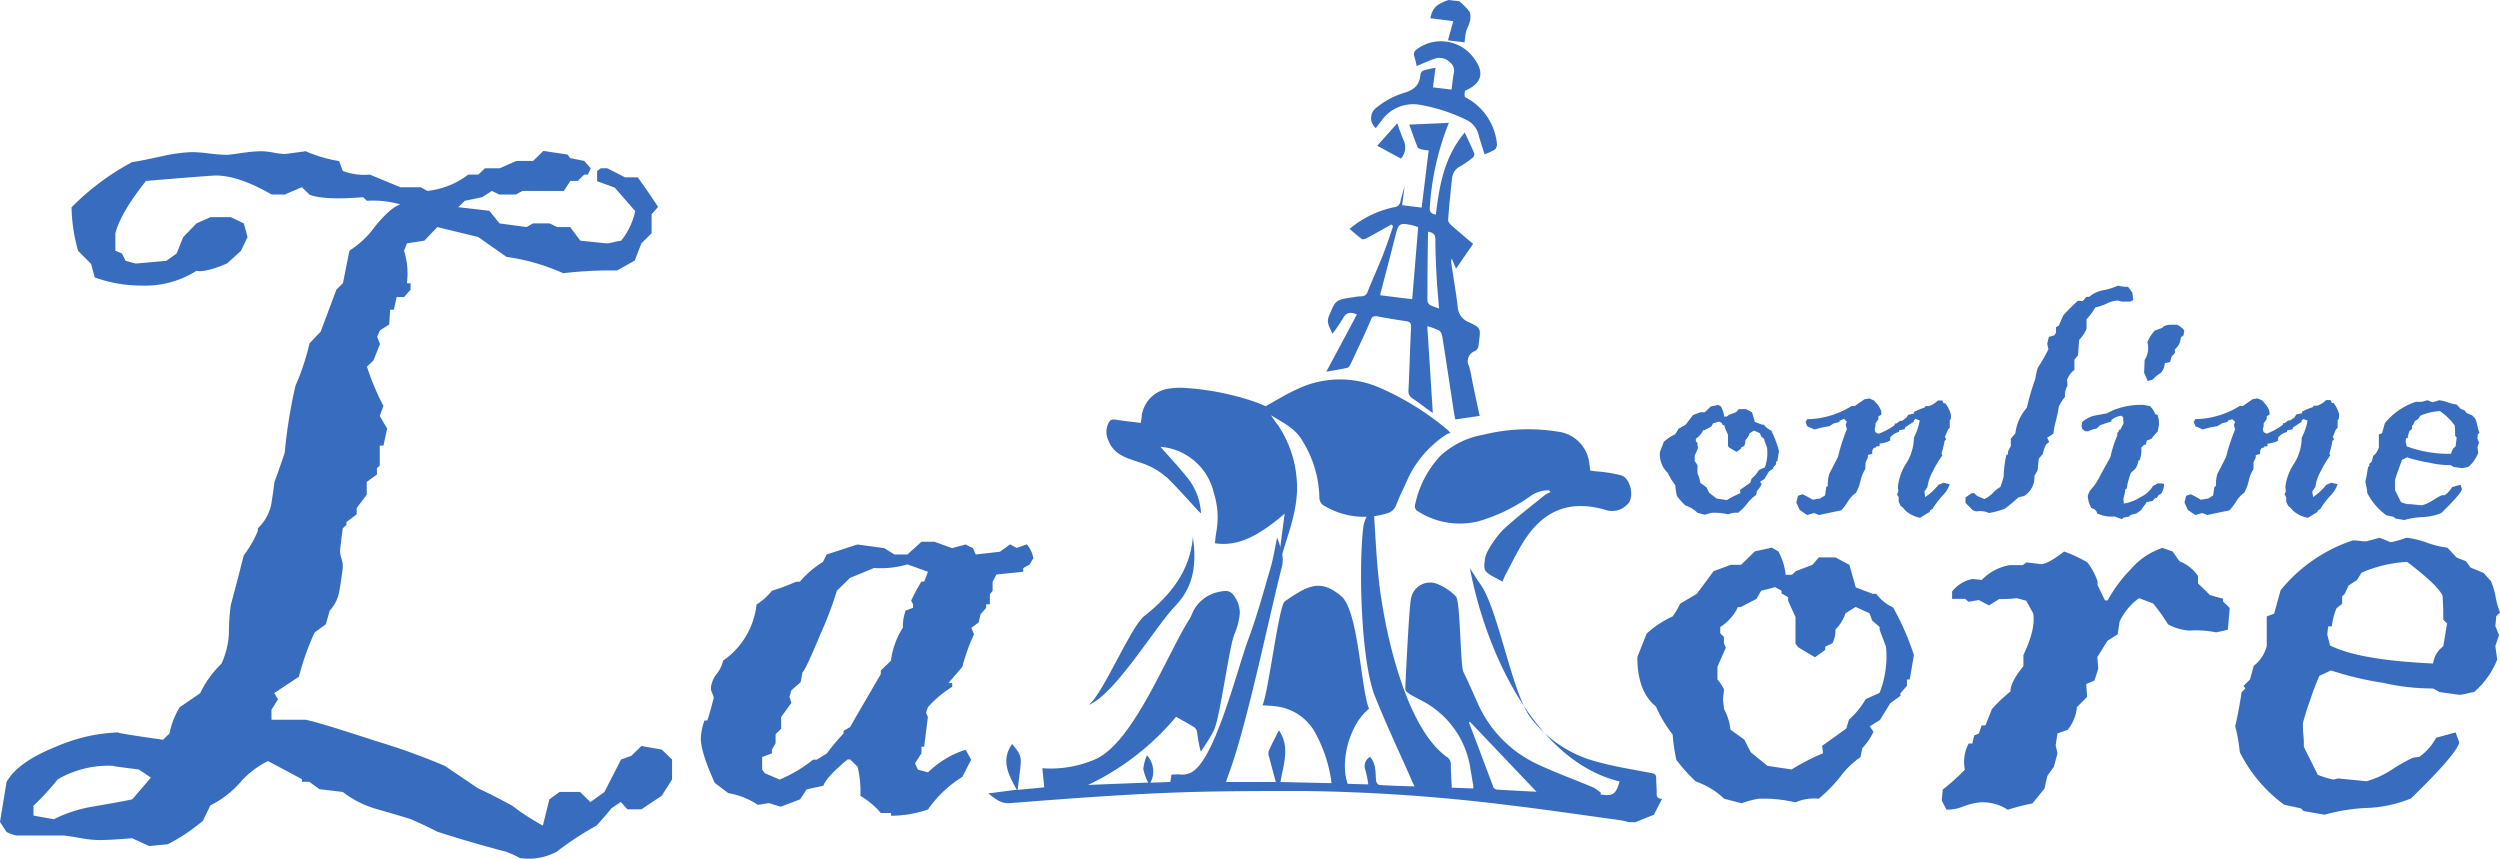 <svg xmlns="http://www.w3.org/2000/svg" id="Layer_1" data-name="Layer 1" viewBox="0 0 338.25 116.22"><defs><style>.cls-1{fill:#386cbe;}</style></defs><title>Lahore Online Logo Blue</title><path class="cls-1" d="M228.89,116.31c-.84.32-1.67.67-2.49,1l-.94,0a7.85,7.85,0,0,0-1-.25c-5.11-.7-10.22-1.46-15.35-2.07a249,249,0,0,0-27.56-1.9c-6.23,0-12.46,0-18.67.26-7,.29-14.05.83-21.06,1.38-1.34.11-2-.59-3-1.31l3.87-.5c-1.15-2.06-2.18-4-.63-6.19,1.2,1.45,1.29,1.72,1.09,3.38-.11.92-.22,1.83-.35,2.83l3.61-.34-.26-2.59a15.12,15.12,0,0,0,7.32-1.28C158.56,106.3,163,94.65,166,89.93a5.32,5.32,0,0,0,.35-.67,4.94,4.94,0,0,1,3.47-3.06c1.41-.33,1.9-.27,2.58,1a3.61,3.61,0,0,1,.46,1.94,10,10,0,0,1-.73,2.77c-.72,1.71-1.94,11.32-2.78,13-.5,1-1.17,1.93-1.76,2.88a19,19,0,0,1-.5-2.66,1,1,0,0,0-.39-.66c-.78-.49-1.6-.93-2.46-1.42a35,35,0,0,1-11.91,9.22l8.14-.32a6.66,6.66,0,0,1-.66-1.83,6.19,6.19,0,0,1,.49-1.86,3.23,3.23,0,0,1,.47,3.71l2.69-.1.16-1c.44,0,.88-.07,1.31,0a2.59,2.59,0,0,0,2.06-.82c2.88-2.72,5.65-13.75,7-17.41,1.21-3.22,2.1-6.56,3.07-9.86.37-1.29.57-2.63.85-4,.43,1.29,1,2.46.66,3.93-1.78,6.93-4.74,21.54-7.26,28.24-.1.27-.18.55-.3.92l6.73,0c-.32-1.18-.62-2.27-.9-3.36a1.33,1.33,0,0,1-.07-.8c.43-1,.93-1.91,1.39-2.83,1.55,2.28.59,4.64.21,7l6.91.15a19.1,19.1,0,0,0-2.39-7.13,7,7,0,0,0-5.18-3.27c-.56-.08-1.13-.09-1.77-.13.81-2,2-11.88,2.84-13.82a1.13,1.13,0,0,1,.42-.42c.52-.35,1-.69,1.56-1,2.3-1.39,3.81-1.23,5.85.49,2.33,2,2.64,12.64,3.74,15.21-2.54,2-4,7-2.89,10.16l2.79.08a14.68,14.68,0,0,0-.41-2,1.39,1.39,0,0,1,.66-1.72c.84,1,.7,2.1.8,3.2,0,.22.27.59.44.6,1.55.1,3.1.14,4.77.19-.16-.34-.28-.58-.39-.83-1.67-3.81-3.46-7.57-5-11.44-1.88-4.81-2.2-17.74-1.53-22.9A4.14,4.14,0,0,1,191,74.77c0,.27,0,.42,0,.56.21,3,.33,6,.65,9,.72,6.8,3.57,20.11,9.21,24.14a1.17,1.17,0,0,1,.56,1.07c0,1,.08,2,.12,3.1l2.91.11c0-.21,0-.31,0-.4-.13-.75-.25-1.5-.38-2.25a12.39,12.39,0,0,0-6.61-9.24c-.58-.32-1.2-.6-1.77-1-.2-.12-.45-.4-.44-.6.06-1.39.5-10.72.76-12.07a2.62,2.62,0,0,1,3.82-2,6.66,6.66,0,0,1,2.29,1.61c.6.63.57,9.39,1,10.18.68,1.37,1.27,2.77,1.9,4.16a16.4,16.4,0,0,0,8.08,8.31c2.49,1.17,5.1,2.11,7.65,3.19a5.94,5.94,0,0,1,1,.73l-.12.18c1.71.29,2.13,0,2.62-1.75C213,109.09,206.17,94.48,204,82.94c.51.8.95,1.53,1.45,2.23,2.4,3.4,4.26,14.78,6.81,18.07a16.55,16.55,0,0,0,8.79,5.86c2.46.68,5,1.09,7.53,1.57.45.09.62.22.62.66,0,.71.08,1.42.07,2.13,0,.53.21.67.73.69m-22.86-1.61a.7.7,0,0,0,.49.36c1.71.11,3.41.19,5.38.29L204,103.72l-.14.1C205,106.73,206.05,109.64,207.17,112.54Z" transform="translate(-5.12 -6.07)"></path><path class="cls-1" d="M201.12,6.07c-1.67.58-2.19,1.08-2.47,2.47l1.53.19,1.57.2-.72,2.6,2.25.27a12.3,12.3,0,0,1,.19-1.41c.12-.47.41-.9.5-1.37a2.13,2.13,0,0,0,0-1.33,8.77,8.77,0,0,0-1.41-1.45Z" transform="translate(-5.12 -6.07)"></path><path class="cls-1" d="M177.07,62.25c1.63,1,3.28,1.74,4.28,3.48a15.13,15.13,0,0,1,2.28,7.54,1.33,1.33,0,0,0,.81,1.32,10.51,10.51,0,0,0,8.4.92,1.81,1.81,0,0,0,1.21-1.17c.41-1.09.95-2.13,1.42-3.2a14.46,14.46,0,0,1,5.4-6.32,1.73,1.73,0,0,1,.5-.16c-.23-.25-.29-.34-.36-.4a37.56,37.56,0,0,0-9.15-5.7,13.43,13.43,0,0,0-11.23.16c-1.52.69-2.94,1.58-4.27,2.31a21.56,21.56,0,0,0-2.08-.8,36.48,36.48,0,0,0-9.15-1.69,9.76,9.76,0,0,0-1.71.09,4.3,4.3,0,0,0-3.83,3.74c0,.27-.07.55-.12.92-1.17-.15-2.31-.26-3.43-.44-.57-.09-.79.1-1,.6a2.64,2.64,0,0,0,.07,2.26c.74,1.92,2.5,2.34,4.1,2.89a10,10,0,0,1,3.93,2.21c1.36,1.33,2.6,2.75,3.89,4.14a3.54,3.54,0,0,0,.59.57,8.4,8.4,0,0,0-2-5c-1.13-1.4-2.37-2.72-3.5-4a8.06,8.06,0,0,1,7.23,6.25,10.84,10.84,0,0,1,.37,5.09c-.11.57-.15,1.15-.23,1.71,2.93.46,5.7-.78,9.44-4l-.78,6,.3,0c1-3.51,2.46-6.89,2.11-10.68a15.11,15.11,0,0,0-2.45-7.18C177.74,63.21,177.41,62.73,177.07,62.25Z" transform="translate(-5.12 -6.07)"></path><path class="cls-1" d="M220.28,69.75c-.06-.45-.08-.81-.15-1.15a4.84,4.84,0,0,0-4.19-4.12,25.16,25.16,0,0,0-10.12.41,11.36,11.36,0,0,0-5.88,2.92,13.81,13.81,0,0,0-3.39,6.71.75.75,0,0,0,.3.65,10.45,10.45,0,0,0,8.48,1.38,23.36,23.36,0,0,0,7-3.46,4.21,4.21,0,0,1,2.38-.68l.2.26a3.09,3.09,0,0,0-.71.33c-1.93,1.57-3.92,3.08-5.74,4.77a13.68,13.68,0,0,0-2.07,2.89A3.4,3.4,0,0,0,206,82c-.16,1.19,0,1.4,1,2l1.4.76c.18-.4.31-.75.49-1.08.89-1.63,1.67-3.33,2.71-4.85,2.7-3.93,6.24-5.13,10.88-3.73a2.8,2.8,0,0,0,2.75-.72c1.1-.83.58-3.6-.78-4a20.26,20.26,0,0,0-3.5-.55A5.92,5.92,0,0,0,220.28,69.75Z" transform="translate(-5.12 -6.07)"></path><path class="cls-1" d="M198.42,26.42a5.66,5.66,0,0,1-.87-.12c-.23-.06-.56-.15-.63-.31-.4-1-.74-2-1.13-3.06l5.36-.24A37,37,0,0,0,198.58,34c-.07.65.07,1,.81,1.1.48-3.92,1.12-7.78,3.91-11.1.49,1.05.92,1.94,1.3,2.85a.67.67,0,0,1-.25.58,13.44,13.44,0,0,1-1.65,1.14,2,2,0,0,0-1.11,1.55c-.21,1.9-.4,3.81-.54,5.72,0,.23.23.53.44.71.95.85,1.94,1.66,2.94,2.52l-2.31,3.35-.57-1.36a1.13,1.13,0,0,0-.06.67c.29,2,.64,3.95.87,5.93a2.31,2.31,0,0,0,1.49,2c1.64.78,1.61.84,1.38,2.62-.07.5,0,1-.6,1.31a1.43,1.43,0,0,0-.76,2c.28.9.39,1.83.59,2.75.28,1.31.56,2.61.86,4l-3.29.48c-.07-.33-.13-.58-.17-.82-.53-3.48-1.05-6.95-1.6-10.42a1.21,1.21,0,0,0-.43-.79,9.14,9.14,0,0,0-1.6-.59c.26,4,.5,7.81.75,11.75-1-.69-1.85-1.37-2.78-2a1.07,1.07,0,0,1-.51-1.08c.13-2.85.21-5.71.35-8.56,0-.53-.15-.71-.65-.78-1.28-.19-2.57-.4-3.84-.64-.55-.11-.8,0-1,.56-.84,2-1.76,3.88-2.66,5.81-.1.22-.27.53-.46.57-.91.21-1.85.35-2.86.53l4.14-7.74c-.87-.38-1.44-.29-1.88.51a22.44,22.44,0,0,1-1.43,2.1c-.34-.85-.86-1.45-.48-2.37.91-2.21.86-2.23,3.34-2.58a6.82,6.82,0,0,1,1-.12.86.86,0,0,0,.91-.65c.65-1.6,1.35-3.17,2-4.78.52-1.34,1-2.7,1.43-4.06l-.22-.23c-1.11.62-2.22,1.25-3.34,1.85-.19.11-.52.21-.65.13-.57-.41-1.09-.89-1.67-1.38a13.77,13.77,0,0,1,6-2.93.93.93,0,0,0,.89-.84c.14-.66.36-1.31.55-2l0,0-.33,2.56,2.64.33ZM197,36.8c-.28-.09-.54-.19-.81-.25-1.7-.37-1.86-.25-2.26,1.37-.65,2.58-1.32,5.15-2,7.72a3.38,3.38,0,0,0-.06.38l4.32.53Zm1.26,10a.77.77,0,0,0,.37.55,7.88,7.88,0,0,0,1.19.45c-.11-1.45-.25-2.82-.32-4.19-.09-1.72-.18-3.43-.17-5.15,0-.65-.27-.91-1-1.05C198.28,40.59,198.25,43.69,198.25,46.79Z" transform="translate(-5.12 -6.07)"></path><path class="cls-1" d="M196.79,15c.82-.33,1.57-.68,2.34-.95a2,2,0,0,1,2.22.5,1.4,1.4,0,0,1,.48,1.36c-.15.76-.21,1.54-.31,2.28L199,17.89l.34-2.65a14.48,14.48,0,0,0-1.65.38.75.75,0,0,0-.39.56c-.11,1.44-.88,2.09-2.33,2.49a11,11,0,0,0-3.56,1.92,1.76,1.76,0,0,0-.14,2.82c.28-.37.54-.74.82-1.09a5.23,5.23,0,0,1,5.19-2.06,22.88,22.88,0,0,1,6.17,2,3,3,0,0,1,1.72,2.05c.23.87.53,1.72.82,2.64a7.89,7.89,0,0,0,1.39-.65,1,1,0,0,0,.27-.84,8,8,0,0,0-3.85-6c-.17-.12-.46-.19-.5-.33a1.94,1.94,0,0,1,.05-.79s.14-.05.21-.09c2-.95,2.41-2.33,1.09-4.15a5.49,5.49,0,0,0-7.6-1.53c-.51.31-.76.62-.55,1.22A9.74,9.74,0,0,1,196.79,15Z" transform="translate(-5.12 -6.07)"></path><path class="cls-1" d="M166.52,78.74c-.39,4.64-3.09,7.93-6.61,10.71-1.84,1.46-5.56,10.54-7.49,12,3.63-1.47,9-10.62,11.8-13.49C166.77,85.27,167,82.1,166.52,78.74Z" transform="translate(-5.12 -6.07)"></path><path class="cls-1" d="M194.67,27.53a2.29,2.29,0,0,0,.38-2.44,23.06,23.06,0,0,1-.87-2.35l-2.72,3.05Z" transform="translate(-5.12 -6.07)"></path><path class="cls-1" d="M96.05,111.53l-1.39,2.2-2.76,1.84H90l-.88-1-1.26.85c-.42.53-1.09,1.31-2,2.33a42.94,42.94,0,0,0-5.41,3.55,8,8,0,0,1-5,.86,12.77,12.77,0,0,0-1.89-.86c-2.85-.74-5.93-1.63-9.24-2.69-.8-.41-2-1-3.65-1.72q-2.38-.73-4.78-1.41a13.6,13.6,0,0,1-4.4-2.26l-3.14-.37-1.38-1h-1v-.36l-4.59-2.45a12,12,0,0,0-3.8,2.94,13.25,13.25,0,0,1-4,3.06l-1,2.08a25.29,25.29,0,0,1-4.77,3.18l-2.51.24L23,119.48c-2,.17-3.52.25-4.52.25a14.82,14.82,0,0,1-2.52-.28q-1.56-.27-2.19-.33H7.38A4.7,4.7,0,0,1,6,118.63l-.88-1.35L6,111.89q1.51-2.74,6.79-4.83a22.93,22.93,0,0,1,8.48-1.9c-.75,0,1.21.33,5.91,1l.88-.86a10.53,10.53,0,0,1,1.38-3.55l2.76-1.89a14,14,0,0,1,2.89-4,11.34,11.34,0,0,0,1-4,29.6,29.6,0,0,1,.25-3.92q.63-2.27,1.76-6.73A15.1,15.1,0,0,0,40,77.92v-.36a6.22,6.22,0,0,0,1.82-3.25c.16-1,.31-2,.44-3.06.33-.85.79-2.16,1.38-3.91a69.78,69.78,0,0,1,1.45-9.06A32.07,32.07,0,0,0,47,52.52l1.51-1.59,2.13-5.69.88-.86.88-4.4a12.46,12.46,0,0,0,3.4-3.19C57.23,35,58.41,34,59.29,33.73a13.1,13.1,0,0,0-4.53-.49l-.5-.49q-5.4.44-7.29-.36l-1-1-2.33,1H41.88c-3-1.72-5.49-2.57-7.54-2.57-.38,0-2,.12-5,.36l-4.47.37c-2.3,2.9-3.68,5.26-4.14,7.1V40l.88.36.5,1,1.38.37,4.15-.37,1.38-1,.88-2.2L31.7,36.3l1.89-.85h2.76l1.76.85.5,1.84L37.73,40l-1.88,1.71c-2,.86-3.39,1.18-4.15,1a12.93,12.93,0,0,1-7.41,2,18.81,18.81,0,0,1-6.35-1.1l-.5-1.84L15.68,40a23,23,0,0,1-.88-5.88A34,34,0,0,1,23,28c.67-.08,2-.35,4.08-.8a22,22,0,0,1,4-.55,20.78,20.78,0,0,1,2.39.19,22.75,22.75,0,0,0,2.39.18c.12,0,.76-.08,1.91-.24a19.87,19.87,0,0,1,2.74-.25,10.6,10.6,0,0,1,1.57.18,9.55,9.55,0,0,0,1.57.19c.13,0,1.07-.12,2.83-.37A18.21,18.21,0,0,0,51,27.86l.5,1.34a8.13,8.13,0,0,0,3.65.49l4.15,1.72h2.76l.88.49a10.88,10.88,0,0,0,5.53-2.21h1.38l.88-.85h2l2.26-1h2.26l1.39-1.35,3.26.49.38.49,1.89.37.88,1-.38.85h-.5l-.88.86h-1l-.88,1.35H75.81l-.88.49H72.67l-1-.49-1.32.85L68,33.24l-.88.86,4.21.49,1.38,1.71,3.65.49.87-.49h2.27l1,.49h1.76l1.38,1.84c2.27.24,3.48.37,3.65.37a7.28,7.28,0,0,0,.94-.19,8.88,8.88,0,0,1,.94-.18,9.57,9.57,0,0,0,1.89-4l-2.77-3.18-2.38-.86V29.2l.5-.36h.88l2.39,1.22H91.4q1,1.35,2.76,4l-.88,1v2.57L91.9,39,91,41.32l-2.39,1.35a52.66,52.66,0,0,0-7.29.37,27.88,27.88,0,0,0-7.66-2.21l-3.84-2.69-5.53-1.35-1.75,1.84L60.17,39l-.38,1a10.12,10.12,0,0,1,.38,4.4h.5v.86l-.88,1h-1l-.38,1.71h-.5l-.13,2-1.25.8-.38.85.38,1-.88,2.21-.88.85A33.51,33.51,0,0,0,57,61l-.5,1.35,1,1.71L57,66.36h-.5v2.69l-.38.37v.85l-1.38,1V73L53.38,74.8v.86L52,76.7v.37l-.51.49c-.25,2-.37,3-.37,3.06a4.83,4.83,0,0,0,.22,1.1,3.13,3.13,0,0,1,.15,1.22c-.12,1-.27,2-.44,3a5.22,5.22,0,0,1-1.33,2.76l-.51,1.83-1.52,1.1a36,36,0,0,0-2.13,6l-3.33,2.21.5.85-.88,1.41v1.35h4.59q1.45.24,9.5,2.87a89.76,89.76,0,0,1,9.36,3.37l4.53,3.06c1.09.49,2.62,1.26,4.59,2.33a31.84,31.84,0,0,0,4.15,2.69l.88-3.55,1.38-1H83.6L85,114.59l1.89-1.35,2.26-4.41,1.38-.49L91.9,107l2.76.49,1.39,1.34Zm-70.51-.25-1.63-1.1c-2.68-.33-3.81-.49-3.39-.49a13.6,13.6,0,0,0-7.61,1.84,33.43,33.43,0,0,1-3.26,3.55v1.34l2.76.49a18.4,18.4,0,0,1,5.28-1.71q5-.86,5.34-1Z" transform="translate(-5.12 -6.07)"></path><path class="cls-1" d="M144.93,81.6l-.5.85-.87.49v.49l-3.63.37-.51,1V86l-.37.49v1.35h-.51v.49l-.76.86-.25,1.1-1,.73.38.86a25.2,25.2,0,0,0-1.58,4.41l-1.89,2.2h.51V99a14.94,14.94,0,0,0-3.28,2.75l-.26.74.25.61-.5,4h-.37V108l-.87,1.34.38.86,1.38.37a12.8,12.8,0,0,1,5.09-3.06l.75,1.34-1.19,2.33a15.64,15.64,0,0,0-4.65,4.41,15.35,15.35,0,0,1-5,.85v-.37h-1.38a10.8,10.8,0,0,0-2.77-2.32,14.57,14.57,0,0,0-.37-3.92l-1-1h-.37c-1.93,1.59-3,2.78-3.27,3.55l-2.26.49-.88,1.35-2.64,1-1.57-.49-1.51.24a10.21,10.21,0,0,0-4-1.59L101.83,112q-1.89-4.17-1.89-6a8,8,0,0,1,.5-2.45h.38c.21-.57.5-1.61.88-3.12l-.38-1V99a3.78,3.78,0,0,1,.79-1.78,4.51,4.51,0,0,0,.85-1.77,10.63,10.63,0,0,0,4.52-7.59A8.26,8.26,0,0,0,109.56,86a27.74,27.74,0,0,0,3.26-1.22h.51a13.65,13.65,0,0,1,3.14-2.69l.5-1,4.15-1.35,3.64.49,1.38.86h1.76l1.89-1.72h1.76l2.39.86,1.82-.49,1,.49.38.86,3.27-.37,1.38-1,.88.49,1.38-.49A3.8,3.8,0,0,1,144.93,81.6Zm-14.26,1.83-2.77-1a12.78,12.78,0,0,1-4.52.49l-3.27,1.35L118.35,86a49.77,49.77,0,0,1-2.23,5.88c-1.36,3.26-2.17,5-2.42,5.14l-.25,1.35-1.26,1.1-.25.86.25.85-1.38,1.9v1.59l-.75.74v1.22l-.5.86V108l-1.32.49v1.71l.37.49,2,.86a19.3,19.3,0,0,0,4.53-2.7h.5L117,108a29.22,29.22,0,0,1,2.26-2.7v-.36l.88-.49c.92-1.64,2.31-4,4.15-7.17v-.48l1.38-1.35A10.55,10.55,0,0,1,127.28,91a6.36,6.36,0,0,1,.37-2.32l1-.37v-.49l-.25-.49a27.36,27.36,0,0,1,1.38-2.57h.38Z" transform="translate(-5.12 -6.07)"></path><path class="cls-1" d="M264.07,94.69,263.51,98h-.38v.86l-.88,1v.36l-1.38,1-1.39,2.27-1.38.85.5.74a8.5,8.5,0,0,1-1.5,2.2l-.26,1.23a11.55,11.55,0,0,0-2.76,2.69,20.46,20.46,0,0,1-2.89,2.94,6.1,6.1,0,0,0-3.14.49,18.81,18.81,0,0,0-5-.49,12,12,0,0,0-2.26.61l-2.39-.61a10.39,10.39,0,0,0-3.83-2.33,21.53,21.53,0,0,1-2.64-2.94,25.13,25.13,0,0,1-.5-3.42,17.52,17.52,0,0,1-2.27-3.8q-2.5-2-2.51-6.67l1.26-3.18a13.41,13.41,0,0,1,3.52-2.33,9.49,9.49,0,0,0,1-1.71l2.27-1.35,2.27-3.06,2.33-.86h1.38l1.89-1.83,2.27-.49.88.49a8.39,8.39,0,0,1,1,3.18h.87l.5-.49,2.25-.86.87-1h2.25l1.88,1,.87,3.06,2.27.86h.5a5.75,5.75,0,0,0,2.27,1.84A35.2,35.2,0,0,1,264.07,94.69Zm-3.77-1.1-.87-2.32V90.9l-1-.86-.37-1-1.87-.85-1.37.85a5.61,5.61,0,0,1-1.37,2.21,3.88,3.88,0,0,1-.38,1.83l-1,.49V94l-1.38,1-2.27-1.35-.37-.49V89.55l-1-2.2v-.49l-.88-.49V86l-.88-.49L243.4,86l-.63,1.1-2.14,1.11h-.37a6.42,6.42,0,0,1-2.39,2.69v.86l.5.49v.85l.25.61-1.13,2.58V98a5.46,5.46,0,0,1,.88,1.35,5.23,5.23,0,0,1-.06.67,5.08,5.08,0,0,0-.06.67,6,6,0,0,0,.06.65,5.71,5.71,0,0,1,.06.64,7.47,7.47,0,0,1,.88,2.81l1.88,1.35.87,1.71,2.26,1.84,3.26.49a30.48,30.48,0,0,1,4.26-2.2l-.13-1c.76-.53,1.84-1.31,3.26-2.33l.38-1.22a10.66,10.66,0,0,0,2.25-2.76l1.88-.85A13.43,13.43,0,0,0,260.3,93.59Z" transform="translate(-5.12 -6.07)"></path><path class="cls-1" d="M306.8,88.33l-.25,2.94-1.57.36a13.75,13.75,0,0,0-3.65-.24,7,7,0,0,1-2.89-.86,24.54,24.54,0,0,0-2-2.81L294.54,87a8,8,0,0,0-2.64,3.19l-.26,1.71-1.37.86-1.38,2.2.12,1.59-.5,1.59-1.13.49.13,1.72-1.38,1.4a5.77,5.77,0,0,1-1.25,3.06l-1.38.49-.25,1.59.25,1.11-.5,1.83-.88,1.23-.38,1.71-1.63,2a29.83,29.83,0,0,0-3.34.86,6.2,6.2,0,0,0-3.77-1,8.93,8.93,0,0,0-2.23.55,5.71,5.71,0,0,1-2.3.43l-.63-1.23.13-1.47a34.9,34.9,0,0,0,3-2.69,5.26,5.26,0,0,1,.51-3.55h.5l.25-1.1.63-.25.38-1.1h.5l.88-2.2a20.14,20.14,0,0,1,2.51-2.39c0-.86.59-2,1.76-3.43V94.69q1.69-3.54,1.32-5.63l-.94-1.71L278,87a16.87,16.87,0,0,1-2.39.12l-1.38.86-1.38-.73-1.38.24L271,87.1h-1.76v-1A4.6,4.6,0,0,1,272,84.41l1.26.12a6.85,6.85,0,0,1,3.77-2h1.76l.51-.37,1.95.24c.63,0,1.67-.57,3.14-1.71a18.6,18.6,0,0,1,3.15,1.47,8.77,8.77,0,0,1,1.38,2.57v.49l1,2.08h.37a18.76,18.76,0,0,1,3.08-4.16,9.64,9.64,0,0,1,4.33-2.94l1.38.49L300,82a5.54,5.54,0,0,1,2.51,2v1l1.63,1.59,1.76.49v.37Z" transform="translate(-5.12 -6.07)"></path><path class="cls-1" d="M343.37,88.94l-.5.49-.13,1.35.5,1.22-.5,1.47.25,1.84a11.16,11.16,0,0,1-3.14,4.4,7.28,7.28,0,0,0-.94.19,8.88,8.88,0,0,1-.94.18c-.09,0-1-.12-2.77-.37l-.88-.49a29.8,29.8,0,0,1-6.75-.76,43.48,43.48,0,0,1-7.07-1.68l-1.57.73a34.59,34.59,0,0,0-1.23,3.24,30.31,30.31,0,0,0-1,3.19c0,.36,0,.89.07,1.59s.06,1.22.06,1.59l1.89,3.79a11.58,11.58,0,0,0,2.07.62,1.06,1.06,0,0,0,.38-.07,1.19,1.19,0,0,1,.37-.06l3.77.37a12,12,0,0,0,3.27-1.47,24.69,24.69,0,0,1,3-1.71l.88-.12a7.56,7.56,0,0,0,2.26-2.58l2.64-.73.5,1.35q-.31,1.53-6.53,7.59a17.46,17.46,0,0,1-5.85,1.28,24.88,24.88,0,0,0-5.84.92l-2.83-.49-.38-.37-2.26-.49a19.69,19.69,0,0,1-6-7.1,24.65,24.65,0,0,0-.63-3.55c.21-.73.5-2.26.88-4.59l.5-.49-.25-.36.88-.86.5-1.84a4.89,4.89,0,0,0,1.76-2.69v-4l1-.37.88-3.18a21.26,21.26,0,0,1,9.74-6.73c.21,0,.52,0,.94.06s.73.06.94.06c1.22-.33,1.8-.49,1.76-.49l1.51.61a12.86,12.86,0,0,0,2.14-.61,12.29,12.29,0,0,1,2.76.67,12.07,12.07,0,0,0,2.77.68l1.25,1.34,1.26.49.63.86,1.76.73,1,1.11a10.79,10.79,0,0,1,.63,2.14A10.79,10.79,0,0,0,343.37,88.94Zm-7.16,1.47-.51-.49q0-2.2-.12-3.3c-.5-1-2.1-2.49-4.78-4.53a18.13,18.13,0,0,0-6.16,1.46l-.62,1-1.14.74-.5,1.1-.37.37v1l-.76.61a8.57,8.57,0,0,0-.63,2.45h-.5l-.12,1.1.37,1.47q3.9,2,13.95,2.45a3.47,3.47,0,0,1,1.38-2.33Z" transform="translate(-5.12 -6.07)"></path><path class="cls-1" d="M245.82,67.1l-.24,1.42h-.16v.37l-.38.42v.15l-.59.42-.6,1-.59.37.21.32a3.62,3.62,0,0,1-.64.94l-.11.53a5,5,0,0,0-1.19,1.15,8.13,8.13,0,0,1-1.24,1.26,2.68,2.68,0,0,0-1.34.21,8.17,8.17,0,0,0-2.16-.21,5.43,5.43,0,0,0-1,.27l-1-.27a4.41,4.41,0,0,0-1.65-1A10,10,0,0,1,232,73.17a13.48,13.48,0,0,1-.22-1.47,8.33,8.33,0,0,1-1-1.63,3.46,3.46,0,0,1-1.07-2.86l.53-1.37a6.07,6.07,0,0,1,1.51-1,4,4,0,0,0,.44-.73l1-.58,1-1.31,1-.37h.59l.81-.79,1-.21.37.21a3.51,3.51,0,0,1,.44,1.37h.37l.22-.21,1-.37.38-.42h1l.8.42.38,1.31,1,.37h.22a2.51,2.51,0,0,0,1,.79A15.05,15.05,0,0,1,245.82,67.1Zm-1.62-.47-.37-1v-.16l-.43-.36-.16-.42-.8-.37-.59.37a2.31,2.31,0,0,1-.59.94,1.55,1.55,0,0,1-.16.79l-.43.21v.16l-.59.42-1-.58-.16-.21V64.9l-.44-1v-.21l-.37-.21v-.16l-.38-.21-.81.21-.27.47-.91.48h-.17a2.73,2.73,0,0,1-1,1.15v.37l.22.21v.37l.1.26-.48,1.1v.74a2.39,2.39,0,0,1,.38.58,1.78,1.78,0,0,1,0,.28,2,2,0,0,0,0,.29,2.05,2.05,0,0,0,0,.28,2.12,2.12,0,0,1,0,.27,3.33,3.33,0,0,1,.37,1.21L236,72l.37.74,1,.78,1.4.21a13.34,13.34,0,0,1,1.83-.94l-.06-.42,1.4-1,.16-.53a4.25,4.25,0,0,0,1-1.18l.81-.36A5.88,5.88,0,0,0,244.2,66.63Z" transform="translate(-5.12 -6.07)"></path><path class="cls-1" d="M269.08,62.74l-.16.21v1l-.22.21-.43,1,.16.36-.21.21a11.6,11.6,0,0,1-.41,1.68l.11.27a15.37,15.37,0,0,0-1.27,2.12,6.2,6.2,0,0,0-.75,2.18l-.4.58.1.76a7.61,7.61,0,0,0,1.78-1.65l.7-.29.84.21a4.1,4.1,0,0,1-1,1.57,11.2,11.2,0,0,0-1.32,1.76l-.38.24v.16l-1.32.81a4.22,4.22,0,0,1-2-1,2.34,2.34,0,0,0-.62-.61l-.27-.57v-.61l-.21-.36.16-.45-.05-.58A7.1,7.1,0,0,1,263,68.82a6.65,6.65,0,0,0,1.07-3.56,7.13,7.13,0,0,0,.78-2.31l-.57-.21-.21.21v.16l-1.22.81v.21l-.78.16v.21a2.3,2.3,0,0,0-1.21.76v.42a3.9,3.9,0,0,1-1.43.4v.36h-.38l-.19.21h-.21l-.22.37v.45l-.59.16V68l-.3.61-.05.92a5.44,5.44,0,0,0-.65,1.61,5.63,5.63,0,0,1-.62,1.62,3.7,3.7,0,0,0-1.05,1.12,7.21,7.21,0,0,1-.94,1.24l-3,.63-.67-.26-.94.26-1-.68-.46-1,.22-.92.62-.21a13.39,13.39,0,0,1,1.37.74l1-.16.68-.42.16-1.13.21-.16a4.89,4.89,0,0,1,.22-1.68c.27-.49.65-1.24,1.16-2.25A27,27,0,0,1,255,64.13l-.16-.6.16-.42-.38-.37L254,63v.16l-.81.21-.56.37a14.38,14.38,0,0,0-2,.44l-1-.44-.21-.58.21-.37a11.67,11.67,0,0,0,6-1.78h.43l1.32-.92.68-.11.59.27c.79.78,1.12,1.43,1,1.94l-.38.21v.39l-.41.58a1.72,1.72,0,0,1-.1.76l.1.42.41.21a8.74,8.74,0,0,0,2.21-1.18v-.21h.21l.54-.37h.25l.59-.44.22-.37.78-.16v-.21a7.89,7.89,0,0,1,1.43-.6l.16-.21h.46a3.31,3.31,0,0,0,1.21-.76h.59l.16.39h.25a4.48,4.48,0,0,1,.75,1.55Z" transform="translate(-5.12 -6.07)"></path><path class="cls-1" d="M293.74,46.67l-.37.21h-1.18l-.54-.15a3.81,3.81,0,0,0-1.51.42,7.54,7.54,0,0,1-1.53.52,8.54,8.54,0,0,1-1.18,1.6q0,.21,0,.63t0,.63a4.54,4.54,0,0,1-1,1.53l-.16,2.1-.48.57V56.1a3.21,3.21,0,0,0-1,1.36l.06.79a2.47,2.47,0,0,0-.33,1.5,7.23,7.23,0,0,0-.86,1.36c0,.32-.17,1-.4,2a8.27,8.27,0,0,0-.3,1.6,6.14,6.14,0,0,1-.86.58l.27.57-.43.37a5.24,5.24,0,0,0-.43,1.26l-.54.63-.16,1.58-.43.76A3,3,0,0,1,279,73.17l-.81.21c-.43.4-1,.91-1.81,1.52a11.63,11.63,0,0,1-2.16.58,2.83,2.83,0,0,0-1.73-.21l-.44-.16-1-1v-.73l.81-.58h.38l.38.37,1,.42a4.11,4.11,0,0,0,1.15-.84,3.77,3.77,0,0,1,1-.79c.11-.3.26-.75.44-1.37a16.38,16.38,0,0,1,.37-3h.22v-.42l.38-.74v-1l.62-.73a6.35,6.35,0,0,1,1.56-3.47,30.44,30.44,0,0,1,1.13-3.86,11.07,11.07,0,0,1,.33-1.52,25.29,25.29,0,0,0,1.45-2.52l-.16-.74.22-.94.75-.21.22-.37v-.73l.37-.21.6-1.37a23.74,23.74,0,0,1,2-2l.65.05.48-.57h.38a4,4,0,0,1,1.91-.9,8.52,8.52,0,0,0,2-.63,4.19,4.19,0,0,0,1.35.16l.59.79Z" transform="translate(-5.12 -6.07)"></path><path class="cls-1" d="M297.92,71.54a2.54,2.54,0,0,1-.38,1.31l-.37.21-.22.37h-.22l-.37.42-.81.15a2.9,2.9,0,0,1-.35.53,2.45,2.45,0,0,0-.35.53l-.65.47-.81.21-.16.21-.81.16-.21.21-1-.37a4.67,4.67,0,0,1-2.37-.42v-.16a1.63,1.63,0,0,0-.38-.42l-.38-.16a3.36,3.36,0,0,1-.48-1.68l.27-.63a8,8,0,0,0,1.45-2.15l1.35-2.44a14.49,14.49,0,0,1,.92-2.89v-.37l.21-.21v-.21H292l.43-.84-.05-.84-.21-.21a2.48,2.48,0,0,0-1.38.58v.21a14.51,14.51,0,0,0-1.56.52l-.43.42a4.31,4.31,0,0,0-1.14.37l-.43,0-.38-.32-.1-.42.1-.52a3.91,3.91,0,0,1,1.57-.84l1.72-.32,1-.47a10.16,10.16,0,0,1,4-.68l.4.08L296,61a3.28,3.28,0,0,1,.75,1.15H297a3.08,3.08,0,0,1,.22,1.42c0,.07-.06.37-.17.89a8.55,8.55,0,0,0-.86,1l-.6.21-.16.58h-.21l-.38.36a4.47,4.47,0,0,1-.22,1.74h-.16a2.89,2.89,0,0,1-.43,1.15l-.59.53a10.45,10.45,0,0,0-.59,2.18h-.16c0,.31-.13.77-.27,1.36l.05.63a5.7,5.7,0,0,0,2.22-.85,3.88,3.88,0,0,0,1.72-1.51l.64-.37.49,0Zm2.64-20.11-.38.31a2.1,2.1,0,0,1-.8,1.58v.52l-.44.47-.21.74-.7.16a2.41,2.41,0,0,1-.54,1.31,4.14,4.14,0,0,0-1.08.89l-.7.21-.49-1.1c0-.39.06-1,.06-1.73a2.94,2.94,0,0,0,.38-2.42,5.15,5.15,0,0,1,1-1.57l1-.37.21-.21a2.07,2.07,0,0,1,.92-.21h.86a2.27,2.27,0,0,1,1,.79Z" transform="translate(-5.12 -6.07)"></path><path class="cls-1" d="M321.56,62.74l-.16.21v1l-.22.21-.43,1,.16.36-.22.21a10.17,10.17,0,0,1-.4,1.68l.11.27a15.37,15.37,0,0,0-1.27,2.12,6.2,6.2,0,0,0-.75,2.18l-.41.58.11.76a7.82,7.82,0,0,0,1.78-1.65l.7-.29.84.21a4.23,4.23,0,0,1-1,1.57,10.58,10.58,0,0,0-1.32,1.76l-.38.24v.16l-1.32.81a4.18,4.18,0,0,1-2.05-1,2.52,2.52,0,0,0-.62-.61l-.27-.57v-.61l-.21-.36.16-.45-.06-.58a7.15,7.15,0,0,1,1.15-3.11,6.63,6.63,0,0,0,1.06-3.56,7.37,7.37,0,0,0,.79-2.31l-.57-.21-.22.21v.16l-1.21.81v.21l-.78.16v.21a2.26,2.26,0,0,0-1.21.76v.42a4,4,0,0,1-1.43.4v.36h-.38l-.19.21h-.21l-.22.37v.45l-.59.16V68l-.3.61,0,.92a5.18,5.18,0,0,0-.65,1.61,5.94,5.94,0,0,1-.62,1.62,3.7,3.7,0,0,0-1.05,1.12,7.78,7.78,0,0,1-.94,1.24l-3,.63-.67-.26-.95.26-1-.68-.46-1,.22-.92.62-.21a14.56,14.56,0,0,1,1.37.74l1-.16.67-.42.16-1.13.22-.16a4.9,4.9,0,0,1,.21-1.68c.27-.49.66-1.24,1.16-2.25a27.35,27.35,0,0,1,1.22-3.71l-.16-.6.16-.42-.38-.37-.62.21v.16l-.81.21-.57.37a14.21,14.21,0,0,0-2,.44l-1-.44-.22-.58.22-.37a11.69,11.69,0,0,0,6-1.78h.43l1.32-.92.67-.11.6.27c.79.78,1.12,1.43,1,1.94l-.37.21v.39l-.41.58a1.63,1.63,0,0,1-.11.76l.11.42.41.21A8.74,8.74,0,0,0,314,63.53v-.21h.21l.54-.37H315l.6-.44.21-.37.78-.16v-.21a8.2,8.2,0,0,1,1.43-.6l.16-.21h.46a3.15,3.15,0,0,0,1.21-.76h.6l.16.39h.24a4.31,4.31,0,0,1,.76,1.55Z" transform="translate(-5.12 -6.07)"></path><path class="cls-1" d="M340.59,64.63l-.22.21-.05.58.21.52-.21.64.1.78a4.77,4.77,0,0,1-1.34,1.89l-.41.08-.4.08-1.19-.16L336.7,69a12,12,0,0,1-2.89-.33,18.69,18.69,0,0,1-3-.72l-.67.32c-.05.09-.23.55-.52,1.39a13.92,13.92,0,0,0-.45,1.36q0,.24,0,.69c0,.3,0,.52,0,.68l.81,1.63a5.48,5.48,0,0,0,.89.26.41.41,0,0,0,.16,0l.17,0,1.61.16a5.55,5.55,0,0,0,1.4-.63,10.61,10.61,0,0,1,1.3-.74l.38,0a3.4,3.4,0,0,0,1-1.1l1.13-.32.21.58q-.13.66-2.8,3.25a7.27,7.27,0,0,1-2.51.55,10.32,10.32,0,0,0-2.5.4l-1.22-.21L329,76l-1-.21a8.47,8.47,0,0,1-2.58-3,11.88,11.88,0,0,0-.27-1.53c.08-.31.21-1,.37-2l.22-.21-.11-.15.38-.37.21-.79a2.12,2.12,0,0,0,.76-1.15V64.84l.43-.15.38-1.37A9.13,9.13,0,0,1,332,60.43l.41,0a3.36,3.36,0,0,0,.4,0l.76-.21.64.27a6.24,6.24,0,0,0,.92-.27,5.63,5.63,0,0,1,1.19.29,5,5,0,0,0,1.18.29l.54.58.54.21.27.37.76.31.43.47a4.82,4.82,0,0,1,.27.92A4.6,4.6,0,0,0,340.59,64.63Zm-3.08.63-.21-.21a12.37,12.37,0,0,0-.06-1.42,8.06,8.06,0,0,0-2-1.94,7.7,7.7,0,0,0-2.65.63l-.27.42-.48.32-.22.47-.16.16v.42l-.32.26a3.52,3.52,0,0,0-.27,1h-.22l-.05.47.16.63a16.59,16.59,0,0,0,6,1,1.48,1.48,0,0,1,.6-1Z" transform="translate(-5.12 -6.07)"></path></svg>